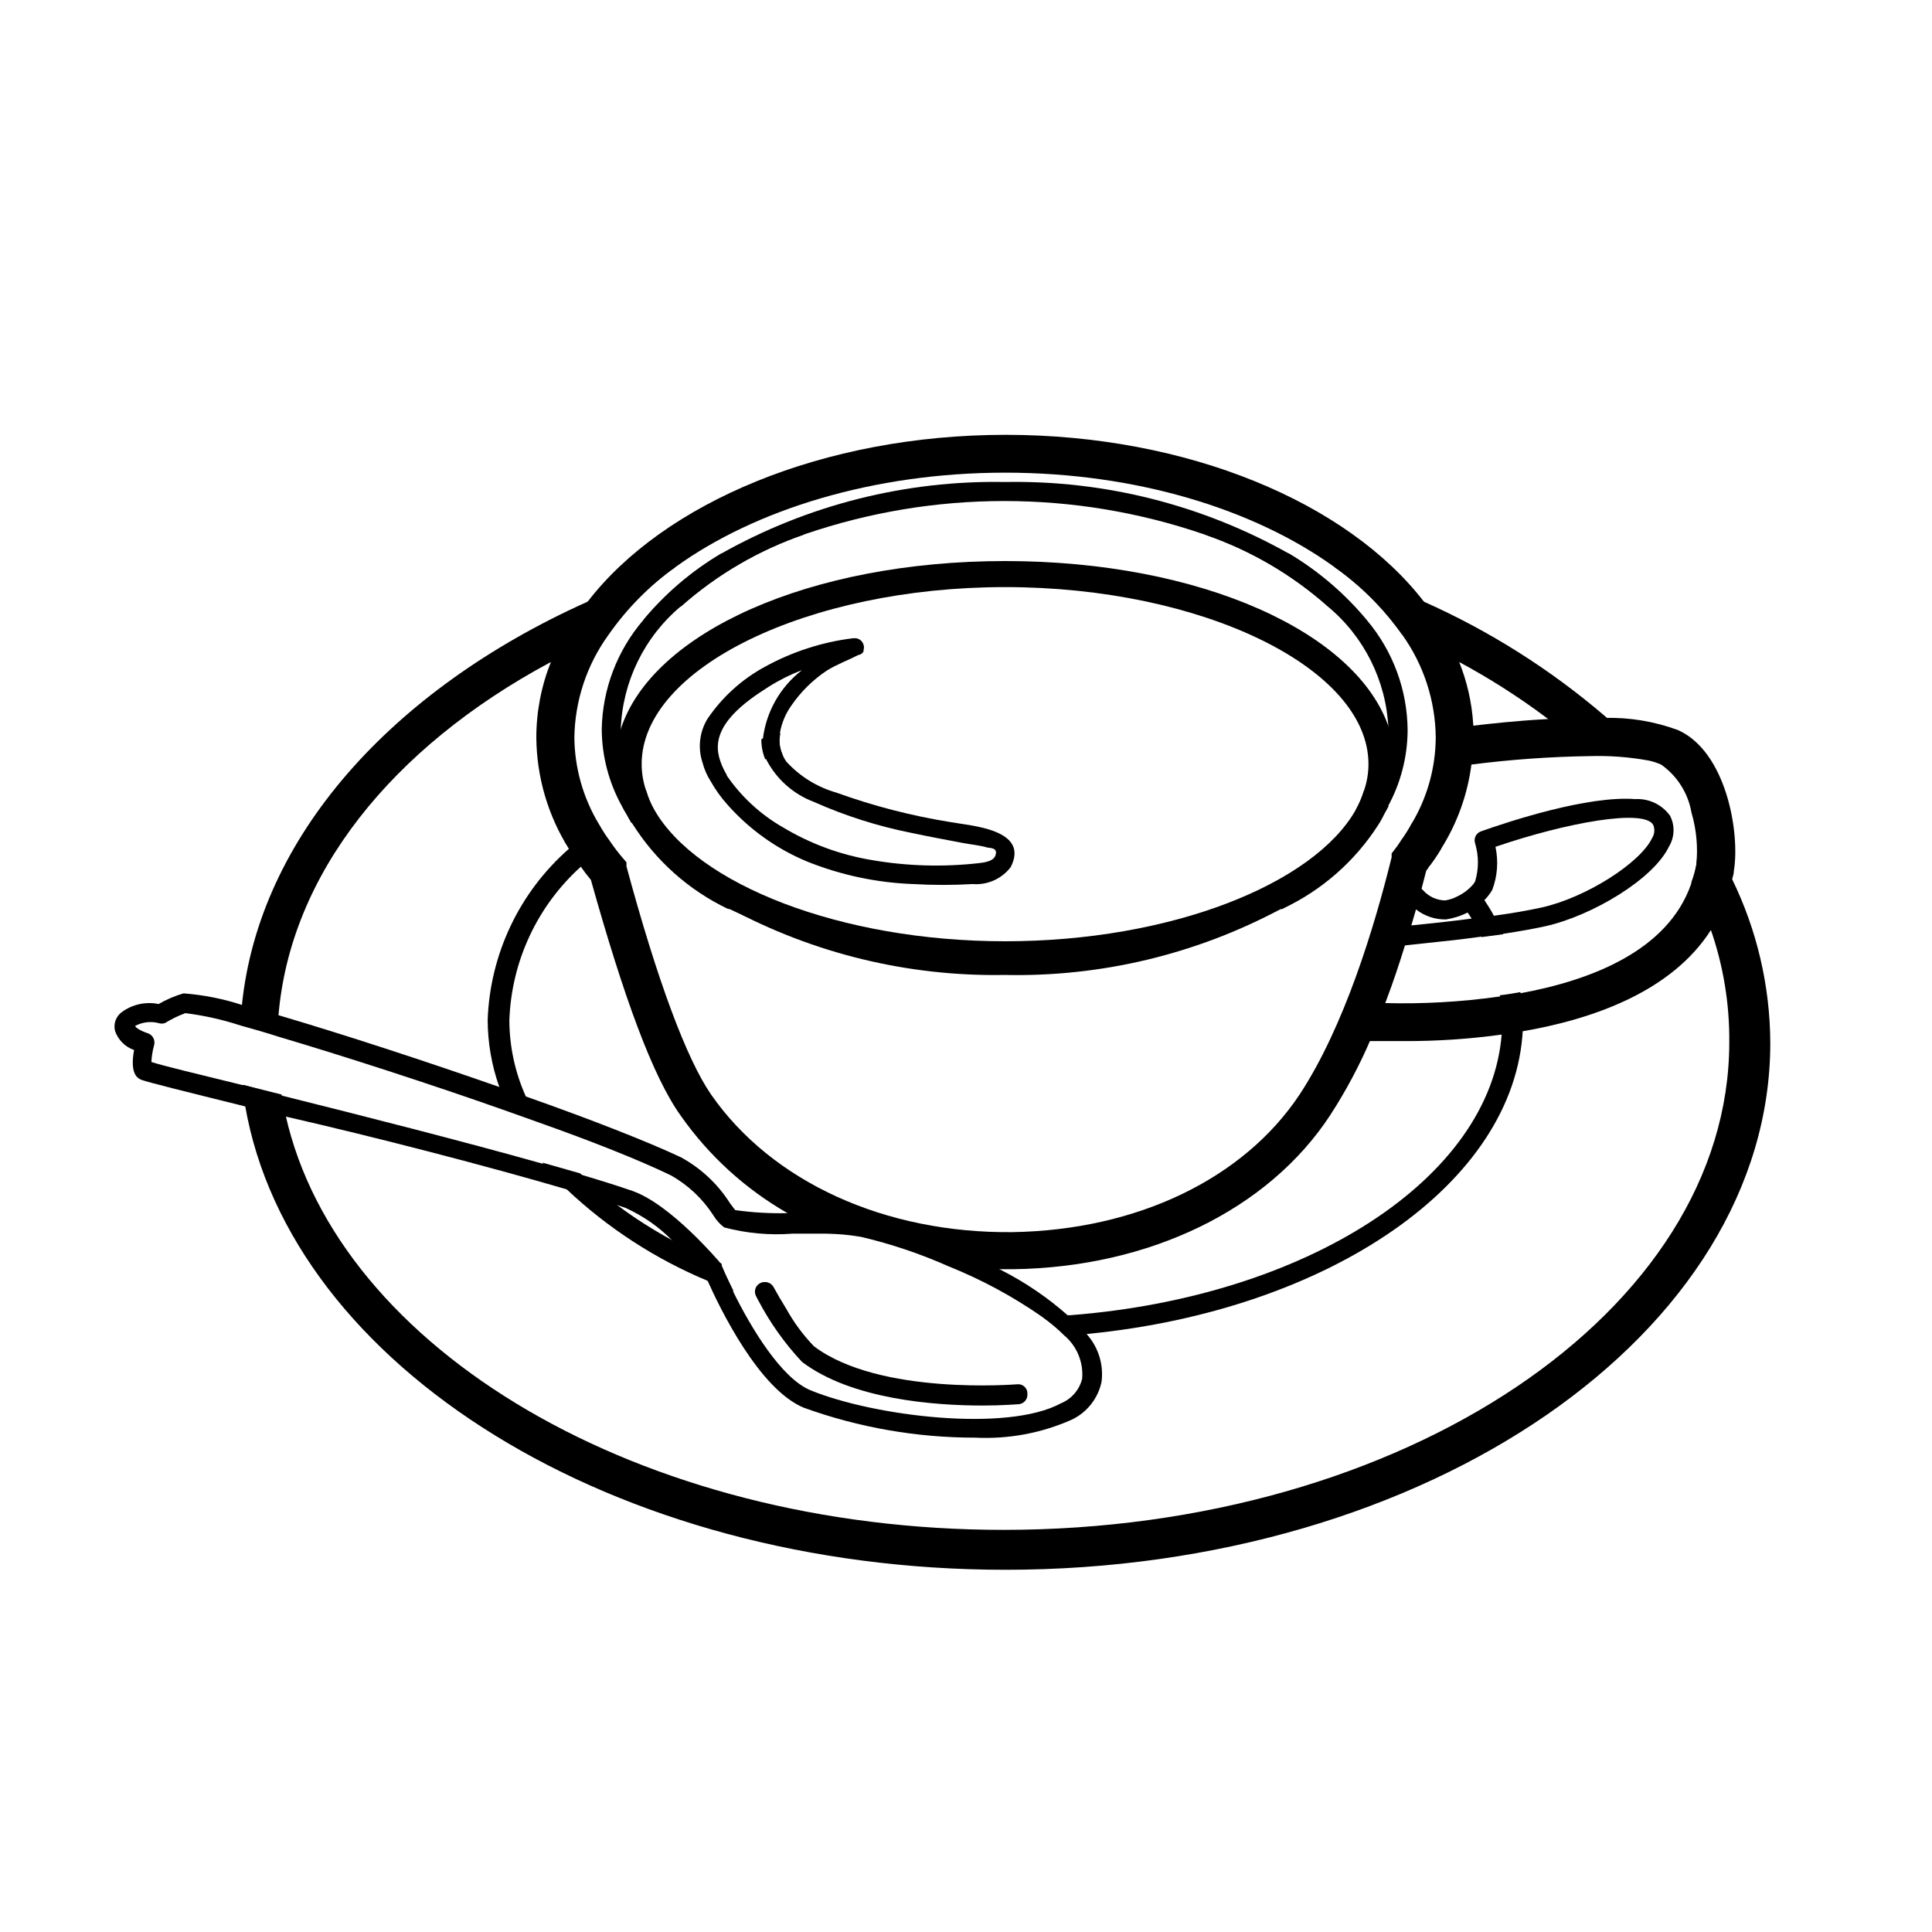 <?xml version="1.0" encoding="UTF-8"?>
<!-- Uploaded to: SVG Repo, www.svgrepo.com, Generator: SVG Repo Mixer Tools -->
<svg fill="#000000" width="800px" height="800px" version="1.1" viewBox="144 144 512 512" xmlns="http://www.w3.org/2000/svg">
 <g>
  <path d="m350.83 338.28c-1.664 0.453-3.273 1.008-5.039 1.562-0.027 0.367-0.027 0.738 0 1.109 0.09 1.473 0.43 2.922 1.008 4.281l4.484-1.41c-0.723-1.758-0.879-3.691-0.453-5.543zm-16.324 6.297c-0.023-0.082-0.023-0.168 0-0.25l-4.133 1.762c0.465 1.789 1.215 3.488 2.219 5.039l4.031-1.715v0.004c-0.922-1.512-1.633-3.137-2.117-4.84zm183.64 17.633c-0.852 1.621-1.828 3.172-2.922 4.637 2.672 2.055 5.215 4.277 7.609 6.652 1.109-1.453 2.137-2.969 3.074-4.535-2.461-2.394-5.051-4.648-7.762-6.754zm-10.43-7.254c-0.738-0.504-1.496-0.957-2.266-1.359-0.535 1.754-1.262 3.441-2.164 5.039l1.664 1.059c1.41 0.855 2.769 1.762 4.133 2.672l-0.004-0.004c0.656-0.844 1.246-1.734 1.762-2.668 0.402-0.656 0.805-1.359 1.16-2.066-1.613-1.008-2.922-1.863-4.281-2.672zm-202.23 11.891c-1.09-1.461-2.082-2.992-2.973-4.586-2.703 2.059-5.277 4.281-7.707 6.652-13.141 11.488-20.941 27.898-21.566 45.344 0.012 6.059 1.051 12.07 3.074 17.781 0.75 2.176 1.676 4.281 2.773 6.301l7.758 2.769c-1.316-2.078-2.481-4.25-3.477-6.5-2.856-6.336-4.348-13.203-4.383-20.152 0.52-15.645 7.398-30.398 19.043-40.859 2.344-2.402 4.832-4.656 7.457-6.75zm9.773-13.25-2.266 1.359c-1.359 0.805-2.672 1.664-3.93 2.519h-0.25c0.352 0.707 0.754 1.41 1.16 2.066h-0.004c0.391 0.887 0.848 1.746 1.359 2.57 1.359-0.906 2.719-1.812 4.133-2.672l1.664-1.059h-0.004c-0.781-1.527-1.406-3.129-1.863-4.785zm231.75 53.305c-1.863 0.352-3.727 0.656-5.543 0.855 0.344 2.184 0.512 4.391 0.504 6.598v3.629c-2.922 38.391-51.844 69.727-114.36 74.562-2.418 0-5.039 0.352-7.406 0.402v0.004c2.137 1.504 4.144 3.188 5.992 5.035l6.195-0.504c63.832-6.297 113.11-39.852 115.17-80.609 0.078-0.922 0.078-1.848 0-2.769-0.051-2.414-0.27-4.82-0.652-7.203zm-198.2 78.191c-0.668-1.227-2.203-1.676-3.426-1.008-1.227 0.668-1.676 2.199-1.008 3.426l0.555 1.059c2.367 0.754 4.734 1.512 7.203 2.215-1.258-2.016-2.519-4.031-3.324-5.691zm-13.551-5.742-0.004-0.004c0.02-0.148 0.02-0.301 0-0.453-4.34-1.754-8.582-3.758-12.695-5.996-5.269-2.824-10.324-6.039-15.113-9.621-3.414-2.543-6.644-5.32-9.672-8.312l-10.078-2.871c2.016 2.5 4.188 4.871 6.5 7.102 10.879 10.266 23.527 18.477 37.332 24.234 2.266 0.957 4.535 1.914 6.902 2.769-1.359-2.719-2.469-5.137-3.176-6.852zm204.7-92.555c-0.754-1.41-1.613-2.82-2.519-4.18-0.906-1.359-1.914-2.769-2.973-4.133-1.199 1.414-2.695 2.551-4.383 3.328 1.07 1.305 2.047 2.688 2.922 4.129 0.402 0.555 0.707 1.059 1.059 1.613 0.945 1.547 1.801 3.144 2.57 4.785l5.742-0.754c-0.715-1.641-1.523-3.238-2.418-4.789z"/>
  <path d="m485.64 290.72c-7.254-2.016-14.66-3.727-22.32-5.039h0.004c12.09 4.125 23.242 10.613 32.797 19.094 3.477 1.109 6.852 2.316 10.078 3.68-5.789-7.043-12.742-13.043-20.559-17.734zm117.39 86.152h0.004c-3.008-6.34-6.582-12.395-10.684-18.09 1.348 4.559 1.773 9.336 1.262 14.059-0.316 1.719-0.789 3.406-1.41 5.039 1.965 3.902 3.648 7.945 5.035 12.09 3.422 9.707 5.129 19.938 5.039 30.23 0 71.289-86.301 129.23-192.36 129.23-96.328 0-176.33-47.762-190.24-109.93-0.453-1.812-0.754-3.629-1.059-5.441l-10.074-2.523h-0.352c0 1.812 0.453 3.629 0.754 5.391 11.941 69.223 97.637 123.08 201.52 123.08 111.75 0 202.68-62.625 202.68-139.61-0.059-15.094-3.535-29.977-10.176-43.527zm-303.79-73.203c-51.387 23.176-86.605 62.121-91.141 106.76 0 1.664-0.301 3.375-0.402 5.039 3.074 0.855 6.5 1.812 10.078 2.973v-5.039c3.023-37.785 30.23-71.34 71.742-93.707 5.039-2.621 10.078-5.039 15.113-7.356v-0.004c5.062-7.074 11.32-13.211 18.488-18.137-8.137 2.691-16.109 5.852-23.879 9.473zm287.17 56.727c-2.121-2.938-5.598-4.59-9.219-4.383 3.328 3.828 6.41 7.867 9.219 12.09 1.266-2.414 1.266-5.293 0-7.707zm-17.18-26.703c-14.414-12.328-30.531-22.512-47.859-30.227-7.769-3.527-15.723-6.621-23.832-9.27 6.953 4.879 13.02 10.91 17.938 17.836 5.039 2.266 10.078 4.734 15.113 7.356 7.953 4.266 15.582 9.117 22.824 14.508 4.133 3.125 8.062 6.348 11.738 9.672 5.215-0.16 10.434 0.23 15.566 1.16-3.621-3.887-7.457-7.57-11.488-11.035zm-234.12-42.973c-7.844 4.652-14.832 10.617-20.656 17.633 3.324-1.309 6.699-2.57 10.078-3.68l-0.004 0.004c9.562-8.473 20.711-14.961 32.797-19.098-7.707 1.41-14.961 3.125-22.215 5.141z"/>
  <path d="m534.41 335.76c-0.371-5.617-1.629-11.145-3.727-16.371-2.324-5.731-5.465-11.09-9.32-15.922-20.152-26.199-62.473-44.234-110.84-44.234-48.367 0-90.688 18.035-110.84 44.285h0.004c-3.984 4.789-7.242 10.137-9.676 15.871-2.566 6.406-3.887 13.246-3.879 20.152 0.102 10.438 3.102 20.641 8.668 29.473 0.922 1.59 1.949 3.121 3.07 4.582 0.848 1.238 1.754 2.434 2.723 3.578 8.715 31.086 16.371 52.145 23.828 62.523 7.418 10.566 17.066 19.371 28.266 25.793 3.371 2.012 6.871 3.793 10.48 5.344 3.121 0.035 6.238 0.324 9.32 0.855 7.949 1.879 15.707 4.492 23.172 7.809 4.547 0.566 9.125 0.852 13.707 0.855h3.125c36.172-0.504 67.66-15.77 84.086-40.91h-0.004c4.144-6.398 7.734-13.141 10.73-20.152 1.461-3.273 2.769-6.602 4.031-10.078 1.914-5.039 3.578-10.078 5.039-14.812 0.555-1.812 1.109-3.578 1.613-5.039l1.211-4.18c0.504-1.863 1.008-3.629 1.461-5.391 0.453-1.762 0.906-3.477 1.309-5.039v0.004c0.285-0.344 0.535-0.715 0.754-1.109 1.109-1.449 2.137-2.965 3.074-4.535 4.43-6.961 7.238-14.828 8.211-23.023 0.336-2.168 0.523-4.356 0.555-6.547 0-1.312-0.051-2.57-0.152-3.781zm-16.273 26.449c-0.852 1.621-1.828 3.172-2.922 4.637-0.543 0.855-1.129 1.68-1.762 2.469l-0.656 0.855v1.008c-4.637 18.793-12.594 44.941-24.383 62.875-14.863 22.371-43.078 35.922-76.074 36.477-33.703 0.352-63.73-13.199-79.902-36.477-6.5-9.422-14.258-30.23-22.418-60.457v-1.059l-0.754-0.906h-0.008c-1.266-1.457-2.441-2.984-3.527-4.582-1.09-1.465-2.082-2.996-2.973-4.586-4.188-6.922-6.449-14.836-6.547-22.922 0.125-9.801 3.273-19.316 9.016-27.258 4.887-7.004 10.938-13.121 17.887-18.086 20.957-15.113 52.297-24.938 87.262-24.938 34.961 0 66.199 9.824 87.156 24.938 6.953 4.879 13.02 10.91 17.938 17.836 5.789 8.008 8.941 17.621 9.016 27.508-0.066 7.984-2.254 15.809-6.348 22.668z"/>
  <path d="m506.25 308.36c-5.824-7.016-12.812-12.98-20.652-17.633-22.934-12.926-48.902-19.484-75.219-18.992-26.336-0.496-52.324 6.062-75.27 18.992-7.844 4.652-14.832 10.617-20.656 17.633-6.902 8.055-10.785 18.262-10.984 28.867 0.039 7.144 1.875 14.16 5.34 20.406 0.352 0.707 0.754 1.41 1.16 2.066 0.504 0.805 1.008 1.613 1.562 2.418 6.617 9.273 15.223 16.949 25.188 22.469h0.355c22.434 12.109 47.609 18.234 73.102 17.785 25.516 0.57 50.746-5.449 73.254-17.484h0.352c9.969-5.516 18.574-13.195 25.191-22.469 0.555-0.805 1.059-1.613 1.562-2.418 0.402-0.656 0.805-1.359 1.16-2.066h-0.004c3.469-6.246 5.305-13.262 5.344-20.402-0.074-10.688-3.891-21.008-10.785-29.172zm1.461 46.602h0.004c-0.84 1.598-1.766 3.144-2.773 4.637-15.113 22.27-51.793 38.039-94.566 38.039-42.77-0.004-79.551-15.77-94.613-37.938-1.008-1.496-1.934-3.043-2.769-4.637-2.906-5.461-4.445-11.547-4.484-17.734 0.434-12.648 6.219-24.516 15.918-32.645 9.562-8.473 20.711-14.961 32.801-19.098 34.289-11.746 71.512-11.746 105.8 0 12.094 4.125 23.242 10.617 32.801 19.098 9.723 8.043 15.582 19.832 16.121 32.445 0.055 6.199-1.398 12.316-4.231 17.832z"/>
  <path d="m512.2 337.22c-8.262-25.594-50.027-44.535-101.82-44.535s-93.609 18.941-101.87 44.535h0.004c-1.008 2.988-1.52 6.121-1.512 9.27 0.078 3.773 0.867 7.5 2.316 10.984l0.906 2.215v0.004c0.395 0.887 0.848 1.746 1.359 2.566 6.129 9.793 14.922 17.641 25.344 22.621h0.352c22.836 10.766 47.867 16.059 73.105 15.469 25.219 0.59 50.234-4.703 73.051-15.469h0.352c10.441-4.875 19.281-12.613 25.492-22.316 0.598-0.914 1.117-1.875 1.562-2.871l0.906-2.215v-0.004c1.367-3.5 2.066-7.227 2.066-10.984-0.027-3.156-0.57-6.289-1.613-9.27zm-101.82-37.633c52.195 0 96.277 21.461 96.277 46.906v-0.004c0 2.422-0.41 4.824-1.211 7.106-0.535 1.754-1.262 3.441-2.164 5.039-11.234 19.801-49.223 34.812-92.902 34.812-43.68 0-81.719-15.113-92.953-34.812-0.906-1.598-1.633-3.285-2.168-5.039-0.801-2.281-1.211-4.684-1.211-7.106 0-25.441 44.086-46.902 96.332-46.902z"/>
  <path d="m432.14 497.74c-1.461-1.883-3.156-3.574-5.039-5.039-5.371-4.769-11.328-8.832-17.73-12.09-11.375-5.902-23.398-10.469-35.824-13.605-6.348-1-12.766-1.504-19.195-1.512h-1.664 0.004c-4.633 0.113-9.266-0.156-13.855-0.805 0 0-0.906-1.16-1.41-1.863-3.234-5.086-7.707-9.262-13-12.141-8.867-4.18-23.98-10.078-40.961-16.07l-6.902-2.469c-20.152-7.055-41.664-14.055-58.039-18.895l-10.078-2.82 0.004-0.004c-5.121-1.703-10.434-2.769-15.82-3.172-2.305 0.668-4.519 1.617-6.598 2.82-3.394-0.691-6.922 0.078-9.723 2.117-1.59 1.145-2.309 3.144-1.816 5.039 0.82 2.359 2.676 4.219 5.039 5.035-1.258 6.801 1.258 7.656 2.117 7.961 2.066 0.707 11.539 3.074 25.797 6.602l1.613 0.402 11.082 2.769c23.375 5.34 53.098 13.051 74.059 19.195 5.039 1.461 9.371 2.82 13.098 4.082l2.418 0.805c4.719 2.117 8.996 5.106 12.598 8.816 2.981 2.746 5.805 5.656 8.461 8.719l0.754 1.812c3.176 7.106 13.602 28.766 25.543 33.656l0.004-0.004c14.543 5.246 29.883 7.922 45.344 7.91 8.766 0.441 17.516-1.18 25.543-4.734 4.09-1.918 7.039-5.652 7.961-10.074 0.574-4.5-0.801-9.027-3.781-12.445zm-1.359 11.637c-0.719 2.934-2.797 5.348-5.594 6.5-14.359 7.809-49.625 3.426-66.352-3.426-7.809-3.176-15.871-16.676-20.555-26.199-1.359-2.719-2.469-5.039-3.176-6.852h0.004c0.016-0.148 0.016-0.301 0-0.453-0.555-0.656-13.301-15.77-23.527-19.348-3.777-1.309-8.414-2.769-13.703-4.332l-10.078-2.871c-20.906-5.894-47.66-12.695-68.668-17.938l-10.582-2.922h-0.352c-11.488-2.82-20.809-5.039-24.082-6.098v0.004c0.078-1.48 0.316-2.953 0.703-4.383 0.395-1.277-0.234-2.644-1.461-3.176-1.664-0.504-3.527-1.512-3.527-2.016 1.887-1 4.078-1.27 6.148-0.754 0.57 0.199 1.191 0.199 1.762 0 1.703-1.055 3.512-1.934 5.391-2.621 4.965 0.621 9.859 1.719 14.613 3.277 3.074 0.855 6.5 1.812 10.078 2.973 16.977 5.039 40.004 12.445 60.91 19.852l7.758 2.769c14.258 5.039 26.953 10.078 35.266 14.105 4.602 2.57 8.492 6.242 11.336 10.68 0.73 1.211 1.691 2.273 2.82 3.125 5.891 1.566 12.008 2.129 18.086 1.66h8.918c3.125 0.039 6.242 0.324 9.32 0.859 7.949 1.875 15.711 4.492 23.176 7.809 8.723 3.504 17.02 7.981 24.738 13.352 2.137 1.504 4.144 3.188 5.992 5.035 3.285 2.832 5.008 7.066 4.637 11.387z"/>
  <path d="m416.27 513.41c0.113 1.375-0.895 2.586-2.269 2.719-0.504 0-4.18 0.352-9.574 0.352-12.594 0-34.711-1.562-47.914-11.586h0.004c-4.578-4.894-8.477-10.387-11.586-16.324l-0.355-1.055c-0.668-1.227-0.215-2.758 1.008-3.426 1.227-0.668 2.758-0.219 3.426 1.008 0.906 1.664 2.066 3.68 3.324 5.691h0.004c2.004 3.633 4.477 6.984 7.356 9.977 17.383 13.148 53.656 10.078 54.008 10.078v-0.004c0.691-0.043 1.375 0.211 1.863 0.703 0.492 0.492 0.75 1.172 0.707 1.867z"/>
  <path d="m586.41 368.11c-4.082 8.918-20.656 18.59-32.695 21.312-3.375 0.754-7.203 1.41-11.184 2.016l-5.742 0.754c-5.039 0.707-10.078 1.258-14.559 1.715l-5.594 0.605-2.266 0.301h-2.422c-1.254 0.012-2.316-0.922-2.469-2.164-0.102-0.664 0.066-1.336 0.461-1.875 0.398-0.539 0.992-0.898 1.656-1h2.117l4.535-0.555 3.426-0.352c3.777-0.402 8.113-0.855 12.543-1.461l5.894-0.754c4.484-0.605 8.816-1.359 12.496-2.168 11.688-2.621 26.148-11.789 29.27-18.488 0.617-1.02 0.711-2.277 0.25-3.375-2.367-4.383-23.125-0.605-41.816 5.793 0.828 3.812 0.531 7.789-0.855 11.438-0.559 0.953-1.234 1.832-2.016 2.617-1.301 1.328-2.793 2.449-4.434 3.328-1.82 0.926-3.773 1.555-5.793 1.863-2.859 0.055-5.652-0.867-7.91-2.621-0.57-0.414-1.109-0.867-1.613-1.359-0.484-0.496-1.004-0.949-1.562-1.359l-1.965-1.512c-0.949-0.898-1.055-2.375-0.242-3.402 0.816-1.023 2.277-1.254 3.367-0.527l1.812 1.359c0.555 0.352 1.059 0.906 1.664 1.359l0.352 0.301v0.004c1.477 1.688 3.602 2.676 5.844 2.719 1.09-0.164 2.144-0.504 3.125-1.008 1.688-0.777 3.184-1.91 4.383-3.324l0.453-0.707c0.988-3.285 0.988-6.789 0-10.074-0.438-1.293 0.23-2.703 1.512-3.176 7.656-2.719 28.363-9.523 40.91-8.566v0.004c3.621-0.207 7.094 1.445 9.219 4.383 1.309 2.504 1.25 5.504-0.152 7.957z"/>
  <path d="m603.49 374.81c0 0.805-0.301 1.562-0.504 2.316-1.035 4.731-2.91 9.238-5.543 13.301-10.379 16.273-31.086 23.68-50.383 26.953-1.863 0.352-3.777 0.656-5.594 0.855l0.004 0.004c-8.348 1.129-16.766 1.684-25.191 1.66h-9.32-0.504l0.707-10.078h3.828v0.004c10.105 0.27 20.219-0.301 30.227-1.715 1.812 0 3.68-0.504 5.543-0.855 19.043-3.477 39.145-11.336 45.344-28.816v-0.004c0.621-1.629 1.094-3.316 1.41-5.035 0.516-4.723 0.086-9.5-1.258-14.059-0.883-5.125-3.762-9.695-8.012-12.695-1.094-0.504-2.246-0.875-3.426-1.109-5.137-0.93-10.352-1.316-15.57-1.156-10.41 0.156-20.805 0.895-31.133 2.215l-3.93 0.504-1.41-10.078 5.644-0.707c4.684-0.555 11.637-1.309 19.094-1.715 5.039-0.352 10.578-0.504 15.719-0.352l-0.004 0.004c6.629-0.164 13.227 0.93 19.449 3.227 12.848 5.742 16.473 27.254 14.812 37.332z"/>
  <path d="m395.87 361.86c-10.297-1.652-20.418-4.266-30.227-7.809-5.07-1.449-9.641-4.273-13.203-8.16-0.473-0.629-0.848-1.324-1.105-2.066-0.789-1.734-1.02-3.672-0.656-5.543 0.453-2.652 1.504-5.168 3.074-7.356 2.508-3.641 5.688-6.769 9.371-9.219 2.672-1.664 5.594-2.719 8.363-4.133 0.586-0.062 1.102-0.422 1.359-0.957 0.027-0.098 0.027-0.203 0-0.301 0.215-0.676 0.125-1.414-0.242-2.019-0.363-0.609-0.977-1.027-1.672-1.156h-0.906c-8.148 1.012-16.031 3.559-23.227 7.508-6.148 3.316-11.402 8.07-15.316 13.855-2.121 3.481-2.598 7.719-1.309 11.586 0.465 1.789 1.211 3.488 2.215 5.039 1.219 2.168 2.672 4.195 4.332 6.047 5.797 6.574 13.016 11.746 21.109 15.113 8.988 3.621 18.535 5.648 28.215 5.996 5.234 0.301 10.484 0.301 15.719 0 3.902 0.312 7.695-1.379 10.078-4.484 5.188-10.125-10.883-10.984-15.973-11.941zm11.941 8.816c-0.504 1.613-3.074 1.914-4.434 2.066-9.414 1.066-18.93 0.797-28.266-0.805-8.375-1.379-16.41-4.336-23.68-8.719-6.055-3.473-11.227-8.301-15.113-14.105-0.789-1.43-1.398-2.953-1.812-4.535-0.023-0.082-0.023-0.168 0-0.25-2.016-8.211 7.254-14.559 13.301-18.391 2.75-1.73 5.672-3.184 8.715-4.332-5.816 4.488-9.559 11.141-10.379 18.441-0.023 0.367-0.023 0.738 0 1.105 0.09 1.477 0.43 2.922 1.008 4.285 2.68 5.109 7.144 9.055 12.547 11.082 8.281 3.688 16.953 6.441 25.844 8.211 4.535 0.957 9.07 1.812 13.652 2.672 2.117 0.402 4.434 0.605 6.5 1.211 1.258 0.148 2.723 0.25 2.117 2.062z"/>
 </g>
</svg>